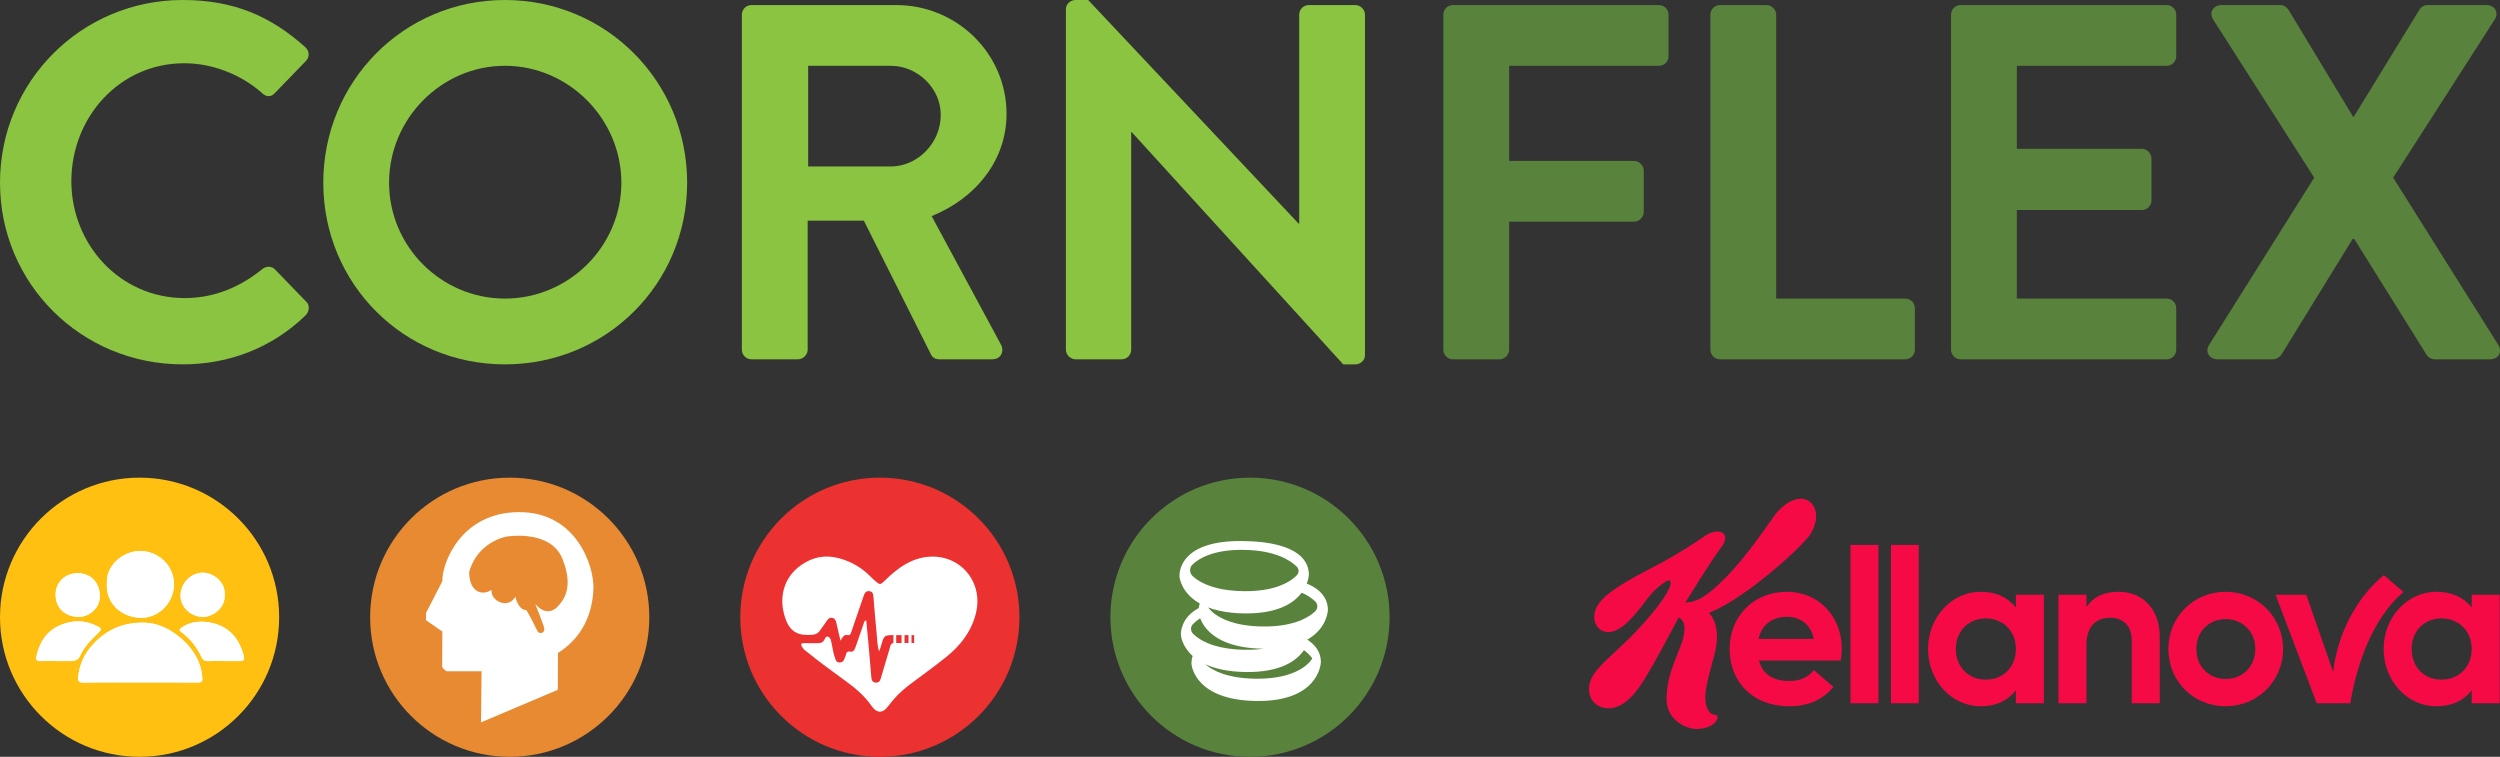 <?xml version="1.0" encoding="UTF-8"?>
<svg id="Layer_1" data-name="Layer 1" xmlns="http://www.w3.org/2000/svg" width="990.999" height="300" version="1.1" viewBox="0 0 990.999 300">
  <rect x="0" y="0" width="990.999" height="300" fill="#333333" stroke="none"/>
  <defs>
    <style>
      .cls-1 {
        fill: #ffc012;
      }

      .cls-1, .cls-2, .cls-3, .cls-4, .cls-5, .cls-6, .cls-7 {
        stroke-width: 0px;
      }

      .cls-2 {
        fill: #ec3131;
      }

      .cls-3 {
        fill: #59833d;
      }

      .cls-4 {
        fill: #8ac440;
      }

      .cls-5 {
        fill: #f50a45;
      }

      .cls-6 {
        fill: #fff;
      }

      .cls-7 {
        fill: #e78a31;
      }
    </style>
  </defs>
  <g>
    <g>
      <path class="cls-4" d="M72.419,0c20.262,0,34.906,6.419,48.547,18.656,1.806,1.605,1.806,4.012.2,5.617l-12.237,12.638c-1.404,1.604-3.41,1.604-5.015,0-8.425-7.423-19.659-11.836-30.893-11.836-25.677,0-44.734,21.465-44.734,46.741,0,25.076,19.258,46.34,44.936,46.34,12.035,0,22.266-4.614,30.692-11.435,1.605-1.404,3.812-1.203,5.015,0l12.438,12.839c1.604,1.405,1.203,4.013-.201,5.417-13.641,13.239-30.893,19.458-48.747,19.458C32.298,144.436,0,112.539,0,72.419,0,32.297,32.298,0,72.419,0Z"/>
      <path class="cls-4" d="M200.167,0c40.12,0,72.217,32.297,72.217,72.419,0,40.12-32.097,72.017-72.217,72.017s-72.017-31.897-72.017-72.017C128.15,32.297,160.047,0,200.167,0ZM200.167,118.358c25.276,0,46.139-20.663,46.139-45.939s-20.863-46.34-46.139-46.34-45.939,21.064-45.939,46.34,20.663,45.939,45.939,45.939Z"/>
      <path class="cls-4" d="M294.074,5.817c0-2.006,1.605-3.812,3.812-3.812h57.374c24.072,0,43.732,19.258,43.732,43.13,0,18.456-12.237,33.502-29.689,40.523l27.482,50.953c1.405,2.608,0,5.817-3.41,5.817h-21.064c-1.805,0-2.808-1.004-3.21-1.806l-26.68-53.161h-22.268v51.155c0,2.006-1.806,3.812-3.812,3.812h-18.456c-2.206,0-3.812-1.806-3.812-3.812V5.817ZM353.052,65.999c10.633,0,19.86-9.227,19.86-20.462,0-10.631-9.227-19.458-19.86-19.458h-32.699v39.92h32.699Z"/>
      <path class="cls-4" d="M422.523,3.611c0-2.006,1.806-3.611,3.812-3.611h5.015l83.452,88.667h.201V5.817c0-2.006,1.604-3.812,3.81-3.812h18.456c2.006,0,3.812,1.806,3.812,3.812v135.007c0,2.007-1.806,3.611-3.812,3.611h-4.814l-83.853-92.077h-.2v86.26c0,2.006-1.605,3.812-3.812,3.812h-18.256c-2.006,0-3.812-1.806-3.812-3.812V3.611Z"/>
      <path class="cls-3" d="M572.14,5.817c0-2.006,1.605-3.812,3.812-3.812h81.647c2.206,0,3.812,1.806,3.812,3.812v16.45c0,2.006-1.605,3.812-3.812,3.812h-59.38v37.713h49.549c2.006,0,3.812,1.806,3.812,3.812v16.45c0,2.006-1.806,3.812-3.812,3.812h-49.549v50.753c0,2.006-1.806,3.812-3.812,3.812h-18.456c-2.206,0-3.812-1.806-3.812-3.812V5.817Z"/>
      <path class="cls-3" d="M678.003,5.817c0-2.006,1.605-3.812,3.812-3.812h18.456c2.006,0,3.812,1.806,3.812,3.812v112.54h51.155c2.206,0,3.812,1.805,3.812,3.81v16.45c0,2.006-1.605,3.812-3.812,3.812h-73.422c-2.206,0-3.812-1.806-3.812-3.812V5.817Z"/>
      <path class="cls-3" d="M773.393,5.817c0-2.006,1.605-3.812,3.812-3.812h81.647c2.206,0,3.812,1.806,3.812,3.812v16.45c0,2.006-1.605,3.812-3.812,3.812h-59.38v32.899h49.549c2.006,0,3.812,1.806,3.812,3.812v16.65c0,2.206-1.806,3.812-3.812,3.812h-49.549v35.106h59.38c2.206,0,3.812,1.805,3.812,3.81v16.45c0,2.006-1.605,3.812-3.812,3.812h-81.647c-2.206,0-3.812-1.806-3.812-3.812V5.817Z"/>
      <path class="cls-3" d="M917.352,70.413l-40.12-62.79c-1.605-2.608,0-5.617,3.41-5.617h23.27c1.605,0,2.608,1.004,3.21,1.806l25.677,42.528h.201l26.078-42.528c.402-.802,1.605-1.806,3.21-1.806h23.271c3.41,0,5.014,3.009,3.41,5.617l-40.322,62.79,41.726,66.4c1.605,2.809,0,5.617-3.41,5.617h-21.666c-1.604,0-3.009-1.004-3.41-1.806l-28.687-45.938h-.602l-28.285,45.938c-.602.802-1.806,1.806-3.41,1.806h-21.666c-3.611,0-5.216-3.009-3.611-5.617l41.726-66.4Z"/>
    </g>
    <g>
      <circle class="cls-7" cx="202.052" cy="244.671" r="55.329"/>
      <path class="cls-6" d="M205.506,203.004c-23.097.214-30.369,20.602-30.155,27.375l-6.487,12.618v2.852l6.487,4.491-.071,14.115s.855,1.069,1.711,1.64h13.901l-.214,20.246,30.44-12.903s.071-8.982.071-14.614c10.622-6.701,13.759-16.895,14.044-25.592.285-8.697-6.63-30.44-29.727-30.226ZM221.252,240.229c-1.597,1.843-5.036,3.931-9.09-.86,0,0,3.194,7.862,3.562,9.704.369,1.843-1.843,2.457-2.58,1.228-.737-1.228-3.194-6.633-4.545-8.476-2.457,0-3.808-3.071-4.299-5.282-2.948,5.159-9.95,1.597-9.458-2.702-4.545,2.825-8.967-.123-8.844-7.124,3.317-12.038,14.74-14.003,14.74-14.003,0,0,17.443-3.071,22.233,8.844,4.791,11.915-.123,16.828-1.72,18.671Z"/>
    </g>
    <g>
      <circle class="cls-2" cx="348.776" cy="244.671" r="55.329"/>
      <path class="cls-6" d="M365.333,221.121c-6.274,1.389-10.873,5.385-15.264,9.659-1.087,1.058-1.51.815-2.497.033-1.386-1.098-1.612-1.369-2.345-2.114-3.53-3.589-7.601-6.043-12.547-7.397-5.589-1.53-10.529-.489-15.072,2.663-7.21,5.003-9.391,13.781-5.816,22.402q2.2,5.305,7.929,5.304c.4,0,.806.016,1.197.012,2.972-.031,3.496-.806,4.713-2.582.805-1.175,1.426-1.9,2.047-2.917.496-.811,1.223-1.51,2.281-1.257,1.018.243,1.384,1.088,1.595,2.074.499,2.336,1.08,4.655,1.628,6.981.676-1.216,1.254-2.509,2.661-2.253,1.211.22,1.32-.38,1.579-1.133,1.64-4.78,3.297-9.555,4.92-14.342.395-1.166.901-2.125,2.356-1.901,1.409.216,1.452,1.331,1.544,2.425.409,4.845.796,9.691,1.27,14.53.212,2.167.2,4.381.925,6.915.291-.71.436-.997.527-1.3,1.44-4.798,1.115-5.175,5.223-5.175l-.067,3.16c-1.099.221-1.117,1.006-1.333,1.725-1.242,4.132-2.469,8.27-3.679,12.412-.301,1.031-.923,1.662-2.004,1.539-1.047-.12-1.603-.787-1.692-1.892-.375-4.646-.777-9.291-1.191-13.934-.261-2.928-.56-5.853-.849-8.853-.951.287-.872.931-1.031,1.377-1.097,3.069-2.15,6.153-3.207,9.235-.344,1.003-.873,2.039-2.037,1.791-1.378-.293-1.556.471-1.833,1.398-.19.636-.453,1.252-.712,1.865-.331.783-1.062,1.031-1.789,1.048-.69.016-1.286-.402-1.519-1.078-.455-1.317-.735-2.17-1.021-3.566-.287-1.397-.492-2.871-.874-4.279-.166-.613-.557-1.237-1.28-1.35-.659-.103-.915.518-1.138.955-.713,1.395-1.349,1.654-3.322,1.676-1.398.016-2.774-.026-4.192-.036-.644-.005-1.624-.119-1.788.41-.147.474.399,1.232.778,1.759.333.463.857.793,1.313,1.162,5.01,4.062,10.216,7.863,15.433,11.651,3.834,2.783,7.485,5.804,10.2,9.746,2.194,3.186,4.533,3.281,6.843.116,2.332-3.196,5.117-5.939,8.277-8.312,4.843-3.636,9.773-7.166,14.497-10.951,5.658-4.533,10.015-10.034,11.849-17.263,3.449-13.598-7.788-25.171-21.485-22.137ZM357.386,254.881h-2.133v-3.116h2.133v3.116ZM360.135,254.881h-1.584v-3.116h1.584v3.116ZM362.369,254.881h-1.042v-3.116h1.042v3.116Z"/>
    </g>
    <g>
      <circle class="cls-1" cx="55.329" cy="244.671" r="55.329"/>
      <g>
        <path class="cls-6" d="M55.483,270.511c7.688,0,15.375-.031,23.063.029,1.347.01,1.768-.335,1.665-1.719-.176-2.364-.648-4.62-1.612-6.785-1.967-4.415-5.11-7.876-8.955-10.669-3.621-2.631-7.666-4.363-12.229-4.52-8.144-.28-15.047,2.577-20.544,8.559-3.36,3.657-5.445,8.005-5.871,13.037-.119,1.412.143,2.165,1.99,2.13,7.495-.146,14.995-.061,22.494-.062ZM42.367,231.008c-.519,8.175,5.549,13.364,12.711,13.867,7.513.528,13.551-5.687,13.86-12.575.347-7.742-5.531-13.036-11.842-13.817-7.237-.897-15.054,5.039-14.729,12.525ZM21.953,262.022c-0.0.009-0.0.018-0.0.027,2.029,0,4.058.013,6.087-.004,1.472-.013,3.018-.46,3.559-1.771,1.639-3.966,4.696-6.757,7.603-9.655,1.243-1.239.768-1.658-.4-2.275-4.843-2.56-9.795-2.687-14.791-.587-5.503,2.314-8.355,6.743-9.576,12.401-.291,1.346.089,1.984,1.62,1.893,1.959-.117,3.931-.028,5.897-.028ZM88.543,262.034v.02c1.905,0,3.811-.004,5.716.001,2.716.007,2.89-.301,2.114-2.953-2.163-7.393-7.039-11.701-14.666-12.555-3.462-.388-6.894.2-9.877,2.364-.892.647-.684,1.1-.009,1.586,3.623,2.611,6.216,6.049,8.106,10.051.514,1.089,1.248,1.583,2.52,1.515,2.027-.108,4.063-.029,6.096-.029ZM39.564,236.01c-.071-5.175-3.748-8.861-8.826-8.797-4.874.061-8.76,3.551-8.704,8.716.055,5.123,3.877,8.643,9.275,8.598,4.267-.036,8.5-3.729,8.256-8.517ZM89.037,235.673c.461-4.67-4.386-8.775-8.828-8.645-4.675.138-8.643,4.184-8.645,9.049-.002,4.649,4.046,8.427,8.917,8.467,3.917.032,9.049-3.709,8.556-8.871Z"/>
        <path class="cls-6" d="M55.483,270.512c-7.498.001-14.998-.084-22.494.061-1.847.036-2.109-.718-1.99-2.13.426-5.032,2.511-9.381,5.871-13.037,5.497-5.982,12.4-8.84,20.544-8.559,4.563.157,8.607,1.89,12.229,4.52,3.845,2.793,6.988,6.254,8.955,10.669.964,2.165,1.437,4.421,1.612,6.785.103,1.383-.318,1.729-1.665,1.719-7.687-.059-15.375-.029-23.063-.028Z"/>
        <path class="cls-6" d="M42.367,231.008c-.325-7.486,7.492-13.422,14.729-12.525,6.31.782,12.188,6.075,11.842,13.817-.308,6.888-6.346,13.102-13.86,12.575-7.162-.503-13.23-5.691-12.711-13.867Z"/>
        <path class="cls-6" d="M21.953,262.022c-1.966,0-3.938-.088-5.897.028-1.531.091-1.911-.546-1.62-1.893,1.221-5.657,4.073-10.087,9.576-12.401,4.996-2.1,9.948-1.973,14.791.587,1.168.617,1.643,1.036.4,2.275-2.907,2.898-5.964,5.688-7.603,9.655-.542,1.311-2.088,1.758-3.559,1.771-2.029.018-4.058.004-6.087.004 0-.009 0-.018 0-.027Z"/>
        <path class="cls-6" d="M88.543,262.034c-2.032,0-4.069-.079-6.096.029-1.272.068-2.006-.426-2.52-1.515-1.89-4.002-4.483-7.439-8.106-10.051-.674-.486-.883-.939.009-1.586,2.983-2.164,6.414-2.752,9.877-2.364,7.627.854,12.503,5.162,14.666,12.555.776,2.652.601,2.959-2.114,2.953-1.905-.005-3.811-.001-5.716-.001v-.02Z"/>
        <path class="cls-6" d="M39.564,236.01c.245,4.788-3.988,8.481-8.256,8.517-5.398.046-9.22-3.475-9.275-8.598-.056-5.164,3.831-8.655,8.704-8.716,5.078-.064,8.755,3.621,8.826,8.797Z"/>
        <path class="cls-6" d="M89.037,235.673c.493,5.162-4.639,8.903-8.556,8.871-4.871-.04-8.918-3.818-8.917-8.467.002-4.865,3.969-8.911,8.645-9.049,4.442-.131,9.289,3.975,8.828,8.645Z"/>
      </g>
    </g>
    <circle class="cls-3" cx="495.499" cy="244.671" r="55.329"/>
    <path class="cls-5" d="M882.275,269.133c-6.675,0-11.637-4.871-11.637-11.908,0-6.856,4.961-11.817,11.637-11.817,6.766,0,11.727,5.052,11.727,11.817,0,6.946-4.961,11.908-11.727,11.908ZM967.792,269.404c-6.856,0-11.817-4.961-11.817-12.178,0-7.036,4.961-12.088,11.817-12.088,6.856,0,11.998,5.052,11.998,12.088,0,7.217-5.142,12.178-11.998,12.178ZM787.195,269.404c-6.946,0-11.908-5.052-11.908-12.178,0-6.946,4.961-12.088,11.908-12.088,6.856,0,11.907,5.052,11.907,12.088,0,7.217-5.052,12.178-11.907,12.178ZM697.077,253.257c1.263-5.503,5.232-8.75,11.276-8.75,4.961,0,9.382,2.706,10.645,8.75h-21.921ZM709.165,279.958c7.577,0,13.351-2.526,17.591-7.668l-7.758-6.675c-2.255,2.887-5.413,4.33-9.652,4.33-6.585,0-10.645-2.706-12.088-8.119h32.385c.271-1.624.451-3.157.451-4.601,0-12.81-9.111-22.642-21.74-22.642-13.351,0-22.733,9.833-22.733,22.642,0,12.99,9.111,22.733,23.544,22.733ZM965.718,279.958c6.044,0,10.735-2.075,14.073-6.315v5.142h11.096v-43.029h-11.096v5.052c-3.338-4.15-8.029-6.224-14.073-6.224-11.276,0-20.838,9.923-20.838,22.642,0,12.9,9.562,22.733,20.838,22.733ZM785.121,279.958c6.044,0,10.645-2.075,13.982-6.315v5.142h11.096v-43.029h-11.096v5.052c-3.338-4.15-7.938-6.224-13.982-6.224-11.366,0-20.838,10.013-20.838,22.642,0,12.81,9.472,22.733,20.838,22.733ZM815.972,278.786h11.096v-23.274c0-7.126,3.789-10.645,9.472-10.645,5.052,0,8.48,3.247,8.48,8.84v25.078h11.096v-26.431c0-11.005-6.856-17.771-16.238-17.771-5.864,0-10.103,1.985-12.81,6.044v-4.871h-11.096v43.029ZM882.275,279.958c12.539,0,22.733-9.833,22.733-22.733,0-12.719-10.194-22.642-22.733-22.642-12.719,0-22.733,9.923-22.733,22.642,0,12.9,10.013,22.733,22.733,22.733ZM918.358,278.786h13.261c3.608-21.109,11.637-36.174,21.109-44.112l-7.758-6.675c-9.201,7.397-18.132,21.199-20.116,38.339l-10.645-30.581h-12.178l16.328,43.029ZM744.617,216.001h-11.096v62.785h11.096v-62.785ZM760.584,216.001h-11.005v62.785h11.005v-62.785ZM679.938,283.386c-2.706-.18-3.969-3.338-3.969-7.217,0-4.24,2.796-13.351,3.879-17.681,1.082-4.42,1.534-11.456-2.436-15.516,15.065-6.044,37.346-26.702,40.233-31.212,2.796-4.51,3.428-10.194-.541-13.08-3.969-2.887-10.374.812-14.163,6.315-10.464,15.065-16.779,22.462-23.905,28.686-5.593,4.781-8.299,4.871-11.005,5.232.451-.722,10.284-16.779,14.163-21.83,4.601-6.044-1.083-8.299-6.585-4.51-1.083.812-9.833,6.856-20.387,12.268-18.763,9.652-23.274,14.163-23.274,19.936,0,2.526,1.804,5.773,5.593,5.773,7.397,0,14.614-13.08,18.222-16.418,1.353-1.263,4.601-4.059,5.773-4.059.451,0,.722.271.722,1.082,0,2.526-4.871,9.652-12.449,17.771-10.915,11.908-19.936,16.598-19.936,24.176,0,4.961,3.699,7.668,7.758,7.668,8.389,0,14.073-11.276,17.41-16.869,1.353-2.255,8.84-16.147,10.374-19.124,1.714.812,2.706,2.616,2.165,6.315-.992,6.675-6.946,14.704-6.946,25.89,0,9.111,8.48,11.998,11.908,11.998,3.067,0,7.303-1.144,8.299-4.33.155-.496-.088-1.23-.902-1.263Z"/>
  </g>
  <path class="cls-6" d="M518.789,253.95c-.18-.14-.37-.26-.58-.39.29-.16.58-.33.84-.51,6.71-4.26,7.33-10.44,7.33-11.37,0-2.64-1.05-7.33-8.37-10.36.7-1.82.82-3.23.82-3.63,0-4.06-2.5-12.99-26.38-13.23-23.89-.24-24.92,11.48-24.92,13.86,0,.54.64,6.7,8.06,10.9-.22.68-.34,1.3-.41,1.82-6.66,3.59-7.09,8.98-7.09,10.51,0,.44.43,4.66,4.67,8.48-.41,1.34-.47,2.43-.47,3,0,.82,1.45,14.48,25.62,14.84,24.16.36,25.68-14.02,25.68-15.47,0-2.13-.69-5.6-4.8-8.45ZM516.009,234.93c2.52,1.13,4.23,2.4,5.31,3.43,1.13,1.05,1.16,2.84.05,3.92-.87.85-2.16,1.85-3.99,2.8-1.13.59-2.47,1.16-4.06,1.65-3.2.98-7.36,1.67-12.76,1.61-11.12-.13-16.89-3.17-19.72-5.52-.96-.81-1.58-1.54-1.95-2.04,1.36.52,2.87.97,4.56,1.34,2.74.6,5.94.98,9.7,1.04,3.95.05,7.3-.28,10.14-.89,2.53-.55,4.66-1.31,6.44-2.21,2.94-1.48,4.93-3.33,6.28-5.13ZM472.769,228.37c-1.33-1.23-1.37-3.34-.06-4.59,2.55-2.44,8.25-5.91,20.01-5.82,12.83.1,18.89,4.26,21.32,6.67.95.93.96,2.44.04,3.39-.46.48-1.07,1.02-1.84,1.59-1.3.94-3.08,1.95-5.47,2.79-3.3,1.17-7.77,2.01-13.76,1.94-2.29-.03-4.35-.18-6.2-.42-2.32-.3-4.33-.75-6.05-1.27-4.03-1.24-6.52-2.92-7.99-4.28ZM472.919,251.21c-1.04-1.05-1.06-2.74-.04-3.81.66-.69,1.6-1.5,2.87-2.3.73,1.88,2.2,4.41,5.18,6.66,1.17.89,2.57,1.75,4.25,2.49,3.68,1.64,8.69,2.8,15.52,2.9h.15c-2.14.3-4.55.45-7.28.42-5.21-.06-9.23-.75-12.34-1.72-1.69-.52-3.1-1.12-4.29-1.75-1.87-.99-3.16-2.03-4.02-2.89ZM519.159,262.38c-.13.15-.29.32-.46.49-.09.09-.2.2-.31.29-.18.17-.38.36-.6.53-.15.13-.32.27-.49.4-.19.14-.38.28-.59.43-.24.17-.5.34-.77.5-.2.13-.41.26-.63.38-.15.09-.3.17-.46.25-.3.17-.63.33-.97.49-.12.06-.25.13-.38.18-1.07.48-2.28.94-3.67,1.33-.18.04-.35.09-.53.14-.37.09-.73.19-1.11.27-.76.18-1.57.33-2.42.46-.43.06-.87.13-1.33.18-.19.03-.38.05-.57.06-.04.01-.07.02-.11.02-.46.05-.94.09-1.43.13-.11,0-.22.01-.34.02-.35.02-.7.05-1.06.06-.07.01-.14.01-.21.01-.34.02-.67.02-1.01.03-.63.02-1.27.03-1.94.02-11.5-.14-17.28-3.37-19.99-5.75,3.72,1.73,8.85,2.98,15.93,3.09,13.81.21,20.22-4.4,23.18-8.66,1.11.8,1.9,1.55,2.41,2.14.63.68.88,1.13.88,1.13,0,0-.28.56-1.02,1.38Z"/>
</svg>
